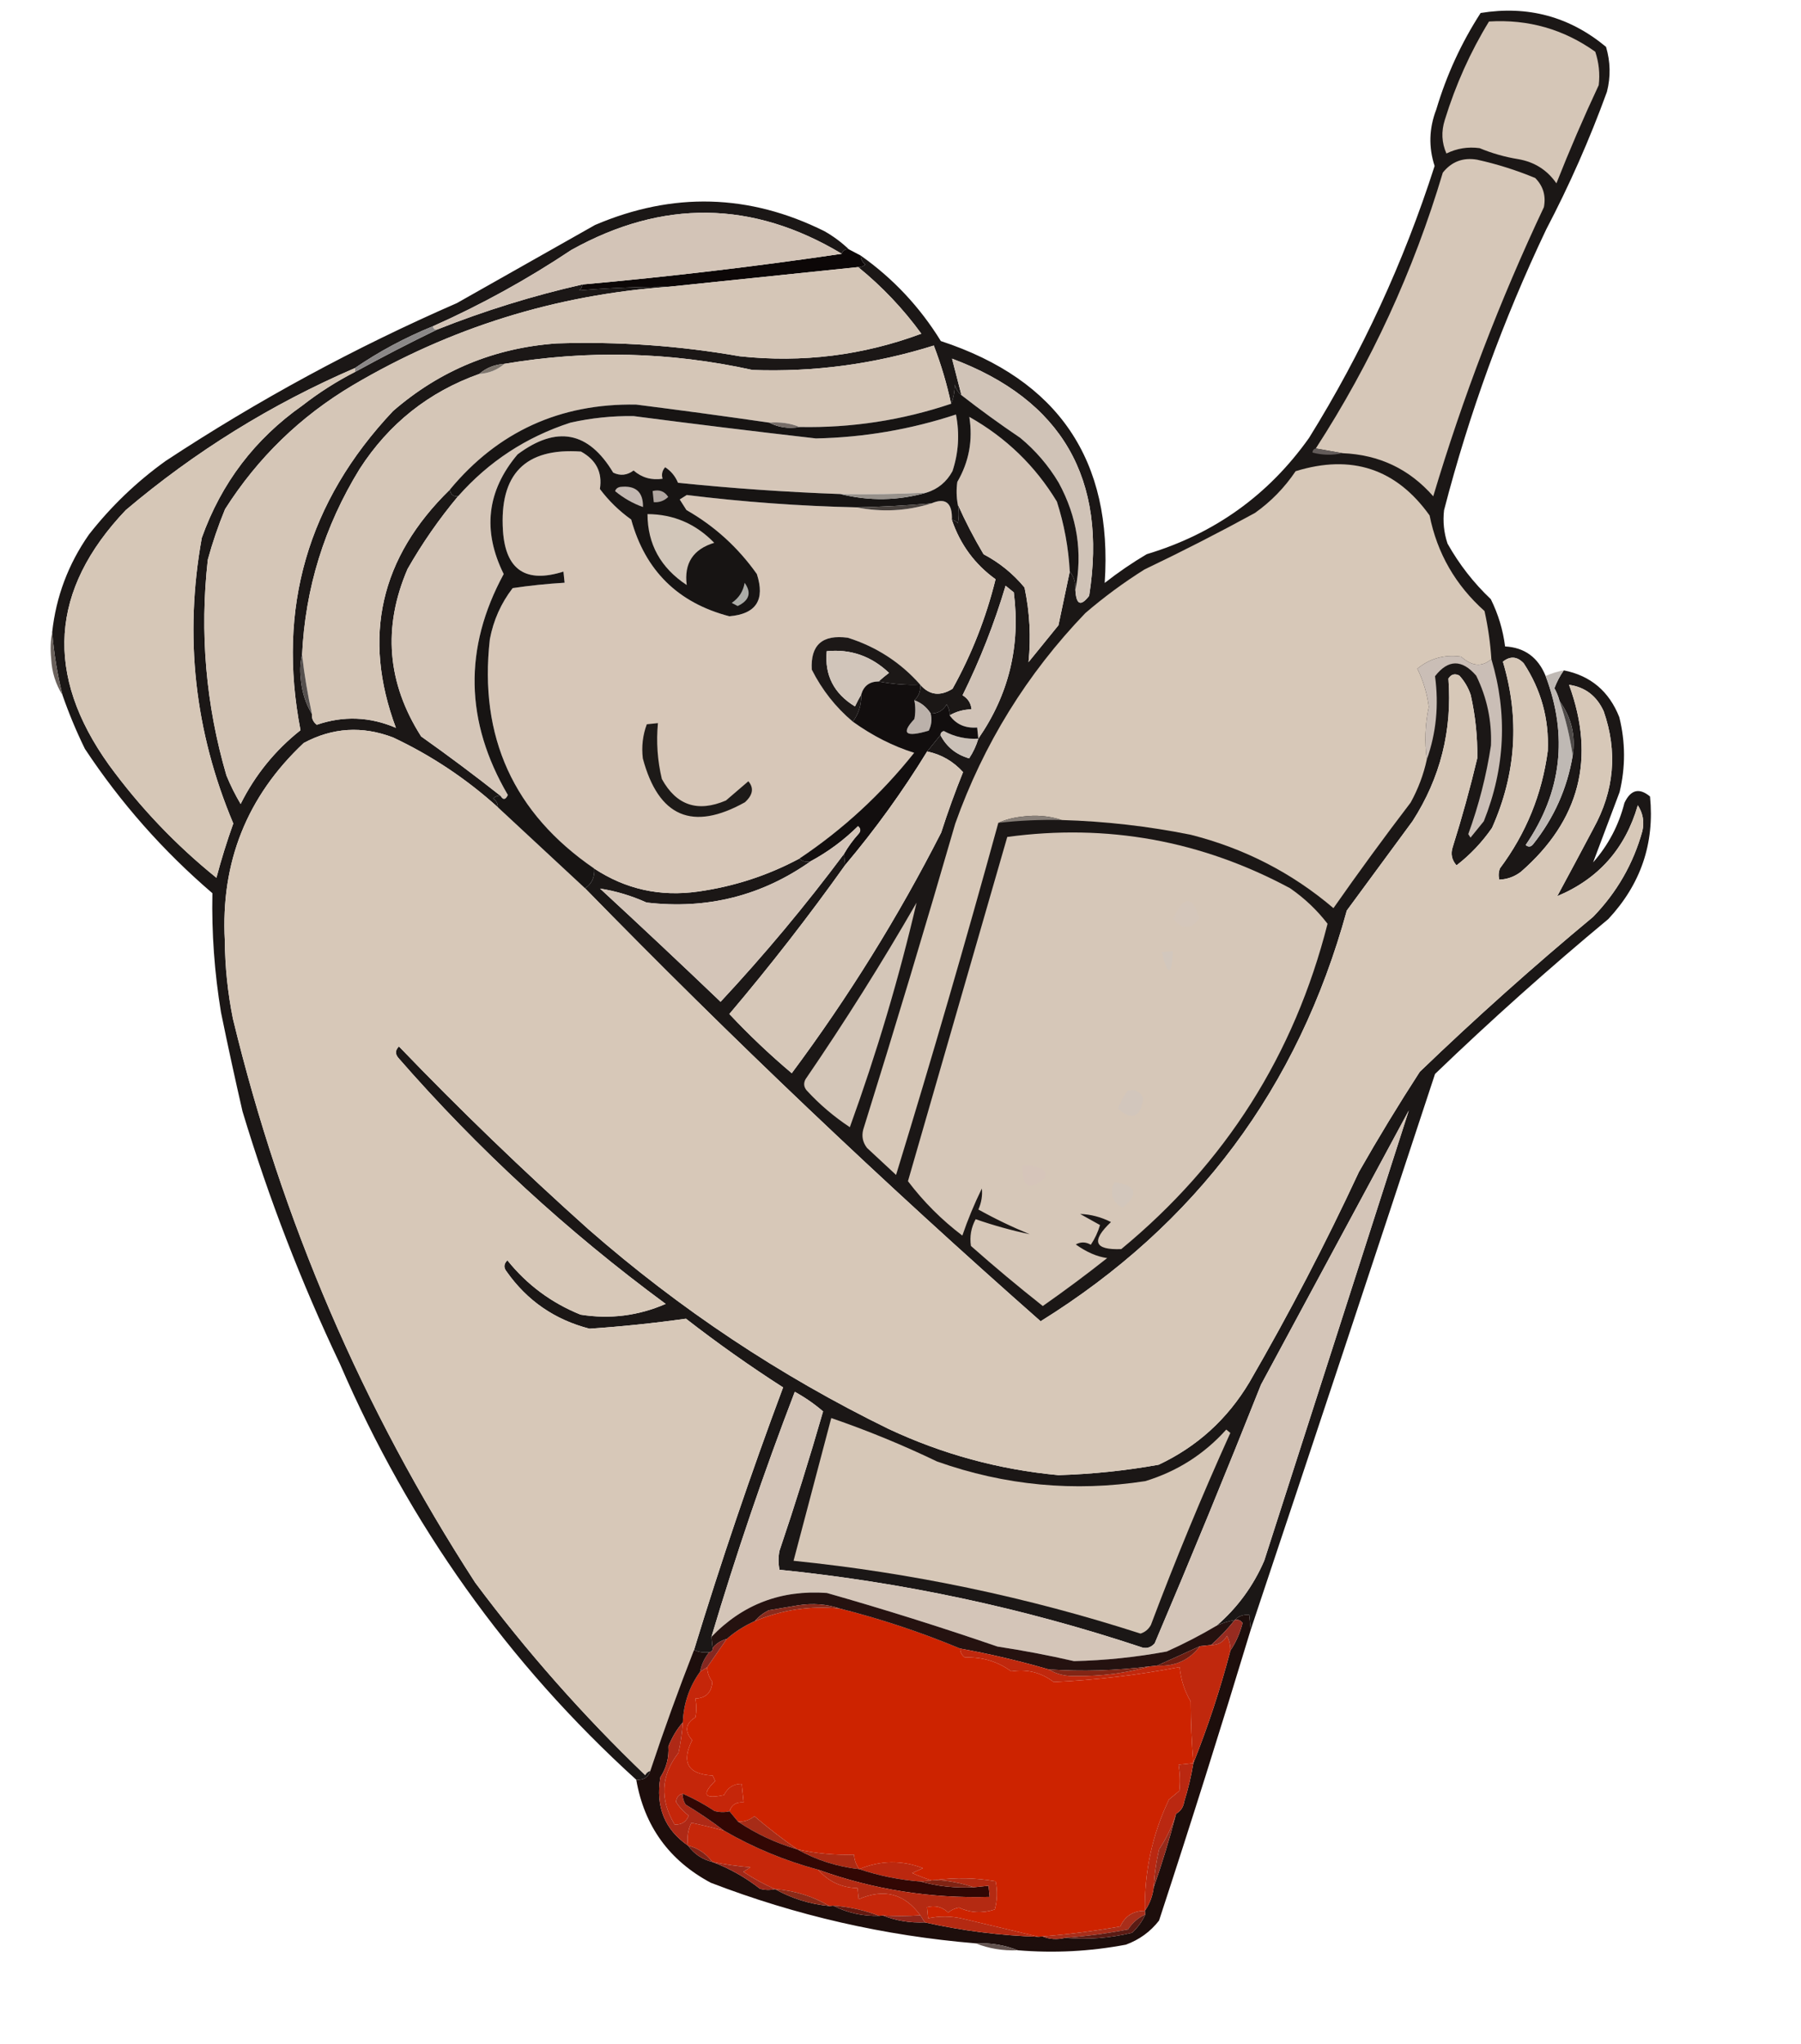 <?xml version="1.0" encoding="UTF-8"?> <svg xmlns="http://www.w3.org/2000/svg" width="216" height="245" viewBox="0 0 216 245" fill="none"> <path fill-rule="evenodd" clip-rule="evenodd" d="M185.374 81.037C188.09 88.235 187.291 94.99 182.979 101.302C183.307 101.568 183.603 101.537 183.869 101.21C186.37 98.069 187.952 94.531 188.615 90.597C188.993 88.213 188.466 86.019 187.033 84.014C186.898 83.49 186.696 82.986 186.426 82.502C186.713 81.734 187.089 81.02 187.553 80.361C190.759 80.995 192.977 82.864 194.207 85.968C194.951 88.966 194.962 91.963 194.241 94.961C193.152 97.852 192.094 100.661 191.067 103.386C192.893 101.305 194.146 98.927 194.825 96.249C195.575 94.661 196.598 94.405 197.893 95.481C198.453 101.095 196.787 105.991 192.895 110.169C185.741 116.108 178.812 122.3 172.108 128.743C164.783 150.993 157.416 173.198 150.008 195.358C149.946 194.765 149.885 194.172 149.823 193.578C149.099 193.533 148.521 193.743 148.089 194.208C147.331 194.345 146.605 194.57 145.91 194.884C148.395 192.742 150.3 190.145 151.624 187.094C157.441 169.016 163.221 151.024 168.963 133.118C163.053 144.077 157.144 155.035 151.234 165.994C147.099 176.405 142.849 186.741 138.484 197.004C137.991 197.556 137.405 197.692 136.727 197.411C122.656 192.75 108.243 189.672 93.487 188.179C93.338 187.43 93.335 186.681 93.479 185.931C95.352 180.391 97.097 174.812 98.714 169.195C97.674 168.301 96.543 167.519 95.322 166.848C91.61 176.513 88.278 186.305 85.326 196.223C85.372 196.668 85.418 197.113 85.464 197.558C85.495 197.855 85.362 198.018 85.066 198.049C84.419 198.146 83.811 198.059 83.239 197.789C86.476 187.208 90.035 176.718 93.918 166.319C89.93 163.762 86.047 161.017 82.268 158.082C78.431 158.62 74.575 159.021 70.698 159.282C66.529 158.205 63.219 155.924 60.767 152.441C60.381 151.971 60.409 151.518 60.851 151.083C63.199 154.008 66.124 156.179 69.623 157.595C73.152 158.161 76.556 157.734 79.835 156.31C68.019 147.604 57.328 137.769 47.761 126.803C47.375 126.332 47.403 125.88 47.845 125.445C55.127 133.018 62.708 140.327 70.586 147.374C81.549 156.959 93.547 164.935 106.58 171.302C113.047 174.332 119.836 176.176 126.945 176.836C130.981 176.717 134.986 176.301 138.96 175.589C143.583 173.414 147.214 170.114 149.853 165.688C154.603 157.492 158.979 149.091 162.981 140.486C165.298 136.416 167.732 132.415 170.281 128.483C176.986 122.039 183.915 115.848 191.069 109.908C193.92 106.969 195.888 103.541 196.974 99.625C197.225 98.518 197.043 97.488 196.428 96.533C194.924 101.733 191.703 105.366 186.764 107.431C188.195 104.786 189.64 102.087 191.096 99.335C193.609 94.796 194.021 90.105 192.335 85.263C191.493 83.423 190.109 82.367 188.183 82.095C191.396 90.88 189.472 98.351 182.412 104.509C181.643 105.096 180.777 105.411 179.812 105.454C179.697 104.993 179.724 104.54 179.896 104.096C183.031 99.9 184.943 95.203 185.63 90.007C185.795 86.193 184.832 82.694 182.742 79.511C181.957 78.686 181.126 78.623 180.248 79.32C182.279 86.103 181.844 92.746 178.943 99.247C177.746 100.973 176.327 102.47 174.686 103.737C174.11 103.089 173.958 102.354 174.232 101.535C175.339 98.026 176.32 94.476 177.175 90.884C177.21 88.331 176.949 85.81 176.39 83.319C176.097 82.441 175.641 81.664 175.024 80.987C174.484 80.706 174.047 80.826 173.712 81.348C174.182 87.551 172.749 93.247 169.413 98.436C166.784 102.008 164.157 105.579 161.528 109.15C155.702 130.376 143.462 146.79 124.806 158.391C105.915 141.746 87.702 124.444 70.167 106.486C70.97 105.959 71.338 105.171 71.271 104.122C75.024 106.598 79.168 107.517 83.702 106.88C88.015 106.278 92.076 104.957 95.885 102.917C96.242 103.287 96.703 103.389 97.266 103.224C91.385 107.387 84.81 109.044 77.541 108.194C75.718 107.373 73.861 106.816 71.97 106.524C76.842 111.017 81.659 115.54 86.422 120.092C91.69 114.44 96.625 108.531 101.225 102.363C101.271 102.808 101.318 103.253 101.364 103.698C97.015 109.808 92.385 115.761 87.474 121.557C89.823 124.063 92.318 126.428 94.957 128.653C101.744 119.541 107.718 109.926 112.88 99.805C113.664 97.361 114.538 94.946 115.501 92.561C114.323 91.262 112.888 90.436 111.196 90.084C111.728 89.429 112.26 88.774 112.791 88.119C113.517 89.523 114.663 90.454 116.23 90.911C116.721 90.172 117.089 89.384 117.334 88.547C120.995 83.261 122.412 77.417 121.587 71.013C121.259 70.747 120.932 70.482 120.604 70.216C119.257 74.737 117.538 79.114 115.445 83.346C116.094 83.739 116.453 84.301 116.52 85.033C115.568 85.053 114.693 85.294 113.896 85.755C113.913 85.28 113.793 84.843 113.535 84.443C113.112 85.179 112.475 85.544 111.624 85.541C111.144 84.783 110.489 84.251 109.66 83.946C110.196 83.455 110.431 82.831 110.365 82.073C111.454 83.335 112.746 83.501 114.24 82.571C116.536 78.442 118.256 74.066 119.4 69.441C116.911 67.646 115.165 65.278 114.164 62.338C114.444 62.359 114.682 62.484 114.878 62.713C115.023 61.964 115.019 61.214 114.87 60.465C115.76 62.474 116.791 64.467 117.964 66.442C119.867 67.444 121.504 68.773 122.876 70.43C123.502 73.422 123.662 76.404 123.354 79.376C124.551 77.903 125.747 76.429 126.944 74.956C127.397 72.794 127.849 70.648 128.3 68.518C128.789 69.105 129.014 69.831 128.976 70.697C129.064 72.499 129.614 72.742 130.626 71.425C132.838 57.396 127.356 47.919 114.181 42.994C114.542 44.422 114.919 45.883 115.311 47.375C114.934 47.071 114.665 46.649 114.505 46.109C114.503 46.956 114.358 47.721 114.068 48.404C113.561 46.024 112.869 43.697 111.994 41.422C104.922 43.643 97.676 44.619 90.258 44.352C80.377 42.178 70.456 41.933 60.495 43.617C59.31 43.7 58.303 44.104 57.472 44.831C51.423 46.986 46.644 50.78 43.135 56.214C38.906 63.083 36.604 70.519 36.229 78.521C36.017 79.355 35.962 80.26 36.061 81.237C36.182 82.852 36.633 84.304 37.413 85.595C37.369 86.128 37.564 86.558 37.996 86.884C41.188 85.79 44.349 85.911 47.48 87.249C43.429 76.361 45.589 66.841 53.962 58.689C54.024 59.282 54.351 59.548 54.944 59.487C52.661 62.215 50.639 65.123 48.878 68.213C45.878 75.185 46.422 81.875 50.511 88.284C53.762 90.585 56.931 92.955 60.02 95.394C59.685 95.37 59.396 95.475 59.153 95.709C59.519 95.973 59.706 96.328 59.713 96.775C55.928 93.361 51.741 90.572 47.15 88.408C43.447 86.996 39.871 87.218 36.424 89.071C29.613 95.468 26.46 103.367 26.963 112.768C26.989 115.914 27.313 119.029 27.933 122.113C33.78 146.314 43.465 168.849 56.988 189.717C63.144 197.976 69.94 205.667 77.374 212.791C77.519 212.526 77.726 212.355 77.996 212.277C77.769 213.054 77.206 213.412 76.308 213.351C60.943 199.406 49.098 182.793 40.775 163.512C36.116 153.713 32.22 143.622 29.087 133.239C28.178 129.29 27.318 125.331 26.505 121.362C25.722 116.613 25.377 111.851 25.473 107.075C19.561 102.009 14.464 96.241 10.183 89.77C9.146 87.653 8.248 85.497 7.488 83.303C6.875 80.834 6.465 78.327 6.258 75.784C6.724 71.519 8.193 67.618 10.666 64.081C13.322 60.693 16.39 57.751 19.871 55.255C30.97 47.951 42.611 41.645 54.791 36.338C60.315 33.216 65.838 30.094 71.362 26.972C80.697 22.985 89.868 23.233 98.877 27.715C99.959 28.33 100.933 29.053 101.801 29.885C101.352 29.855 101.071 30.034 100.957 30.423C90.286 24.021 79.475 23.868 68.524 29.965C63.242 33.487 57.711 36.535 51.93 39.108C48.6 40.459 45.475 42.133 42.556 44.129C32.537 48.454 23.38 54.127 15.085 61.149C5.987 70.707 5.32 80.897 13.084 91.718C16.785 96.787 21.076 101.289 25.956 105.226C26.541 103.018 27.216 100.849 27.979 98.719C23.331 87.686 22.072 76.272 24.201 64.476C26.545 57.908 30.569 52.618 36.273 48.605C38.261 47.059 40.37 45.715 42.602 44.575C45.868 42.787 49.142 41.098 52.422 39.507C58.089 37.252 63.9 35.45 69.853 34.1C69.832 34.38 69.707 34.618 69.477 34.814C73.124 34.512 76.707 34.365 80.226 34.373C66.633 35.348 53.997 39.283 42.319 46.178C36.028 49.91 30.92 54.863 26.993 61.038C26.176 63.018 25.486 65.038 24.923 67.1C23.94 75.869 24.685 84.487 27.156 92.957C27.64 94.141 28.209 95.281 28.861 96.378C30.599 92.899 32.992 89.952 36.04 87.537C33.207 72.87 36.906 60.117 47.138 49.276C52.763 44.401 59.305 41.698 66.763 41.168C74.146 40.925 81.471 41.439 88.738 42.711C96.245 43.509 103.498 42.607 110.498 40.003C108.315 37.008 105.79 34.347 102.922 32.018C103.257 32.042 103.546 31.937 103.789 31.703C103.423 31.439 103.236 31.084 103.228 30.637C107.117 33.385 110.32 36.801 112.838 40.885C126.935 45.516 133.486 55.181 132.49 69.882C134.087 68.627 135.767 67.478 137.53 66.435C145.644 63.998 152.133 59.351 156.999 52.495C163.34 42.295 168.36 31.428 172.058 19.896C171.322 17.639 171.388 15.383 172.256 13.129C173.491 8.993 175.264 5.136 177.577 1.556C183.237 0.637 188.25 1.991 192.617 5.618C193.147 7.405 193.184 9.2 192.726 11.005C190.657 16.692 188.228 22.192 185.442 27.504C180.274 38.366 176.191 49.585 173.191 61.161C173.033 62.526 173.172 63.861 173.607 65.166C175.009 67.658 176.739 69.878 178.796 71.824C179.688 73.622 180.259 75.512 180.509 77.494C182.842 77.62 184.464 78.801 185.374 81.037Z" fill="#1B1716"></path> <path fill-rule="evenodd" clip-rule="evenodd" d="M101.8 29.885C102.276 30.135 102.752 30.386 103.228 30.636C103.235 31.084 103.423 31.439 103.788 31.703C103.545 31.937 103.256 32.042 102.921 32.018C95.356 32.803 87.791 33.588 80.226 34.373C76.706 34.365 73.123 34.512 69.476 34.813C69.706 34.617 69.831 34.38 69.852 34.1C80.328 33.161 90.696 31.936 100.956 30.422C101.07 30.034 101.351 29.854 101.8 29.885Z" fill="#0C0707"></path> <path fill-rule="evenodd" clip-rule="evenodd" d="M161.012 54.328C159.943 54.139 158.874 53.95 157.805 53.761C164.454 43.495 169.532 32.473 173.041 20.694C174.097 19.373 175.468 18.856 177.153 19.143C179.537 19.667 181.863 20.4 184.128 21.343C185.081 22.309 185.426 23.472 185.165 24.834C179.878 36.031 175.454 47.586 171.894 59.496C169.029 56.225 165.402 54.503 161.012 54.328Z" fill="#D6C7B8"></path> <path fill-rule="evenodd" clip-rule="evenodd" d="M100.958 30.423C90.697 31.936 80.329 33.162 69.853 34.1C63.901 35.45 58.09 37.252 52.422 39.507C52.125 39.538 51.962 39.405 51.931 39.108C57.712 36.535 63.243 33.487 68.525 29.965C79.475 23.868 90.286 24.021 100.958 30.423Z" fill="#D3C4B7"></path> <path fill-rule="evenodd" clip-rule="evenodd" d="M178.58 2.577C183.281 2.29 187.529 3.498 191.326 6.202C191.762 7.506 191.9 8.841 191.742 10.207C189.925 14.086 188.233 18.01 186.666 21.979C185.562 20.383 184.037 19.417 182.092 19.08C180.494 18.822 178.949 18.383 177.457 17.762C176.06 17.573 174.733 17.786 173.475 18.4C172.903 17.111 172.838 15.768 173.282 14.372C174.583 10.149 176.349 6.218 178.58 2.577Z" fill="#D5C6B7"></path> <path fill-rule="evenodd" clip-rule="evenodd" d="M51.929 39.108C51.96 39.405 52.123 39.538 52.42 39.507C49.14 41.098 45.867 42.787 42.6 44.574C42.585 44.426 42.57 44.277 42.554 44.129C45.474 42.132 48.599 40.459 51.929 39.108Z" fill="#8B8888"></path> <path fill-rule="evenodd" clip-rule="evenodd" d="M114.068 48.404C108.184 50.381 102.133 51.309 95.915 51.187C94.786 50.734 93.568 50.56 92.262 50.667C86.945 49.897 81.623 49.175 76.294 48.5C67.168 48.347 59.724 51.744 53.962 58.689C45.589 66.841 43.428 76.361 47.48 87.249C44.349 85.911 41.188 85.79 37.996 86.884C37.563 86.558 37.369 86.128 37.412 85.595C36.901 83.258 36.506 80.901 36.228 78.521C36.604 70.519 38.906 63.083 43.135 56.214C46.643 50.78 51.422 46.986 57.472 44.831C58.656 44.749 59.663 44.344 60.494 43.617C70.455 41.934 80.376 42.178 90.258 44.352C97.676 44.62 104.921 43.643 111.994 41.422C112.869 43.697 113.56 46.025 114.068 48.404Z" fill="#D5C6B7"></path> <path fill-rule="evenodd" clip-rule="evenodd" d="M80.225 34.373C87.79 33.588 95.355 32.803 102.92 32.018C105.789 34.347 108.314 37.008 110.496 40.003C103.497 42.607 96.243 43.509 88.737 42.711C81.469 41.439 74.144 40.924 66.761 41.168C59.304 41.697 52.762 44.4 47.137 49.276C36.904 60.116 33.205 72.87 36.038 87.537C32.99 89.952 30.597 92.899 28.859 96.378C28.207 95.281 27.639 94.141 27.155 92.957C24.683 84.487 23.939 75.868 24.922 67.1C25.484 65.038 26.174 63.018 26.991 61.038C30.918 54.863 36.027 49.91 42.317 46.178C53.996 39.283 66.632 35.348 80.225 34.373Z" fill="#D5C6B7"></path> <path fill-rule="evenodd" clip-rule="evenodd" d="M60.494 43.617C59.663 44.344 58.656 44.748 57.472 44.831C58.303 44.104 59.31 43.7 60.494 43.617Z" fill="#7D756D"></path> <path fill-rule="evenodd" clip-rule="evenodd" d="M128.974 70.696C129.863 66.227 129.194 61.949 126.967 57.86C125.737 55.803 124.202 54.014 122.362 52.491C119.908 50.834 117.557 49.129 115.309 47.375C114.917 45.882 114.541 44.422 114.18 42.994C127.354 47.919 132.836 57.396 130.624 71.425C129.613 72.741 129.062 72.498 128.974 70.696Z" fill="#D0C3B7"></path> <path fill-rule="evenodd" clip-rule="evenodd" d="M42.555 44.13C42.571 44.278 42.586 44.427 42.601 44.575C40.37 45.716 38.26 47.059 36.273 48.605C30.569 52.619 26.544 57.909 24.201 64.476C22.071 76.272 23.331 87.686 27.979 98.719C27.215 100.849 26.541 103.019 25.955 105.226C21.075 101.29 16.785 96.787 13.083 91.719C5.319 80.898 5.986 70.708 15.084 61.149C23.38 54.127 32.537 48.454 42.555 44.13Z" fill="#D6C7B7"></path> <path fill-rule="evenodd" clip-rule="evenodd" d="M102.763 60.822C105.796 61.426 108.778 61.267 111.71 60.343C113.417 59.616 114.235 60.281 114.166 62.337C115.167 65.277 116.912 67.645 119.401 69.441C118.257 74.065 116.537 78.442 114.241 82.57C112.747 83.501 111.456 83.335 110.366 82.073C107.995 79.401 105.102 77.527 101.686 76.451C98.636 76.038 97.194 77.312 97.36 80.274C98.594 82.713 100.234 84.792 102.28 86.51C104.653 88.209 107.106 89.453 109.64 90.245C105.685 95.208 101.1 99.432 95.886 102.917C92.077 104.956 88.016 106.277 83.703 106.88C79.169 107.516 75.025 106.597 71.272 104.122C61.602 97.496 57.427 88.334 58.749 76.634C59.177 74.361 60.09 72.317 61.486 70.502C63.495 70.201 65.572 69.986 67.717 69.856C67.671 69.411 67.624 68.966 67.578 68.521C63.064 69.947 60.647 68.324 60.326 63.651C59.877 56.833 62.997 53.66 69.684 54.133C71.51 55.142 72.265 56.638 71.948 58.621C73.004 60.027 74.255 61.247 75.702 62.28C77.388 68.405 81.313 72.271 87.475 73.878C90.684 73.604 91.783 71.915 90.773 68.813C88.508 65.617 85.694 63.06 82.331 61.142C82.062 60.721 81.793 60.299 81.525 59.877C81.806 59.698 82.087 59.518 82.368 59.339C89.147 60.176 95.945 60.67 102.763 60.822Z" fill="#D7C7B8"></path> <path fill-rule="evenodd" clip-rule="evenodd" d="M128.3 68.518C127.849 70.648 127.397 72.794 126.944 74.956C125.747 76.429 124.551 77.903 123.354 79.376C123.662 76.404 123.503 73.422 122.876 70.43C121.504 68.773 119.867 67.444 117.964 66.442C116.792 64.467 115.76 62.474 114.87 60.465C114.704 59.571 114.686 58.673 114.815 57.772C116.219 55.361 116.699 52.762 116.255 49.976C120.663 52.465 124.163 55.85 126.755 60.132C127.63 62.855 128.145 65.651 128.3 68.518Z" fill="#D4C5B7"></path> <path fill-rule="evenodd" clip-rule="evenodd" d="M111.125 59.054C107.683 59.229 104.24 59.287 100.797 59.227C94.287 58.992 87.793 58.542 81.316 57.874C80.986 57.079 80.471 56.458 79.773 56.011C79.417 56.419 79.315 56.879 79.466 57.392C78.131 57.588 76.973 57.258 75.99 56.403C75.204 56.982 74.388 57.067 73.543 56.657C70.58 51.705 66.756 50.977 62.071 54.474C58.389 58.842 57.836 63.622 60.41 68.815C55.594 77.682 55.761 86.511 60.91 95.301C60.632 95.903 60.335 95.934 60.02 95.394C56.931 92.955 53.762 90.585 50.511 88.284C46.422 81.875 45.878 75.184 48.878 68.212C50.639 65.123 52.661 62.214 54.944 59.486C58.623 55.325 63.116 52.385 68.423 50.666C70.914 50.108 73.436 49.846 75.988 49.881C83.281 50.833 90.571 51.726 97.857 52.56C103.605 52.44 109.203 51.484 114.652 49.692C115.106 52.003 114.966 54.267 114.232 56.483C113.53 57.77 112.494 58.627 111.125 59.054Z" fill="#D5C6B8"></path> <path fill-rule="evenodd" clip-rule="evenodd" d="M157.802 53.761C158.871 53.95 159.941 54.139 161.01 54.328C159.802 54.594 158.6 54.569 157.404 54.253C157.431 53.977 157.564 53.813 157.802 53.761Z" fill="#635C5A"></path> <path fill-rule="evenodd" clip-rule="evenodd" d="M178.867 79.014C177.746 79.986 176.536 79.886 175.238 78.716C173.249 78.438 171.5 78.92 169.99 80.16C170.696 81.596 171.154 83.123 171.365 84.74C170.914 86.796 170.833 88.904 171.121 91.062C170.726 92.868 170.08 94.585 169.182 96.212C165.995 100.385 162.91 104.603 159.925 108.867C154.951 104.635 149.25 101.704 142.819 100.072C137.71 99.043 132.55 98.454 127.342 98.304C125.843 97.806 124.255 97.67 122.577 97.899C121.527 98.01 120.578 98.258 119.731 98.644C115.854 112.768 111.766 126.837 107.468 140.849C106.306 139.769 105.144 138.691 103.983 137.612C103.471 136.946 103.32 136.212 103.53 135.41C107.339 123.217 111.018 110.99 114.567 98.73C117.957 89.201 123.157 80.79 130.166 73.497C132.407 71.571 134.775 69.826 137.269 68.262C141.741 66.126 146.155 63.869 150.51 61.49C152.431 60.13 154.057 58.462 155.389 56.486C162.095 54.418 167.452 56.186 171.457 61.79C172.361 66.315 174.556 70.136 178.044 73.252C178.466 75.151 178.74 77.072 178.867 79.014Z" fill="#D7C8B8"></path> <path fill-rule="evenodd" clip-rule="evenodd" d="M6.257 75.784C6.465 78.327 6.875 80.834 7.487 83.302C6.672 82.026 6.221 80.574 6.136 78.945C6.02 77.821 6.061 76.767 6.257 75.784Z" fill="#6A615C"></path> <path fill-rule="evenodd" clip-rule="evenodd" d="M36.229 78.521C36.507 80.9 36.901 83.258 37.413 85.595C36.633 84.304 36.182 82.851 36.061 81.237C35.962 80.26 36.017 79.354 36.229 78.521Z" fill="#55504E"></path> <path fill-rule="evenodd" clip-rule="evenodd" d="M110.365 82.073C108.785 82.149 107.123 82.022 105.377 81.691C105.746 81.357 106.161 81.015 106.62 80.663C104.492 78.649 102.003 77.782 99.153 78.064C98.88 80.932 100.008 83.139 102.539 84.685C102.789 84.163 103.039 83.687 103.291 83.257C103.322 84.494 102.985 85.579 102.279 86.511C100.232 84.793 98.592 82.714 97.359 80.274C97.193 77.313 98.635 76.038 101.685 76.452C105.1 77.528 107.994 79.402 110.365 82.073Z" fill="#1C1817"></path> <path fill-rule="evenodd" clip-rule="evenodd" d="M59.714 96.775C63.199 100.012 66.683 103.249 70.168 106.486C87.703 124.444 105.916 141.746 124.807 158.391C143.463 146.79 155.703 130.377 161.529 109.15C164.157 105.579 166.785 102.008 169.414 98.437C172.75 93.247 174.183 87.551 173.713 81.348C174.048 80.826 174.485 80.706 175.025 80.987C175.642 81.664 176.098 82.441 176.391 83.319C176.95 85.81 177.211 88.331 177.176 90.884C176.321 94.476 175.34 98.026 174.233 101.535C173.959 102.354 174.11 103.089 174.686 103.737C176.328 102.47 177.747 100.973 178.943 99.247C181.844 92.746 182.28 86.103 180.249 79.32C181.126 78.623 181.958 78.686 182.743 79.511C184.833 82.694 185.796 86.193 185.631 90.007C184.943 95.203 183.032 99.9 179.896 104.096C179.725 104.54 179.698 104.993 179.812 105.454C180.777 105.411 181.644 105.097 182.413 104.509C189.473 98.351 191.397 90.88 188.184 82.095C190.11 82.367 191.494 83.423 192.336 85.263C194.022 90.105 193.609 94.796 191.097 99.335C189.64 102.088 188.196 104.786 186.765 107.431C191.704 105.366 194.925 101.733 196.429 96.533C197.044 97.488 197.226 98.518 196.975 99.625C195.889 103.542 193.921 106.969 191.07 109.908C183.916 115.848 176.986 122.04 170.282 128.483C167.732 132.415 165.299 136.416 162.982 140.486C158.98 149.091 154.604 157.492 149.854 165.688C147.215 170.114 143.584 173.414 138.961 175.589C134.987 176.301 130.982 176.717 126.946 176.836C119.837 176.176 113.048 174.332 106.58 171.302C93.548 164.935 81.55 156.959 70.587 147.374C62.709 140.327 55.128 133.018 47.846 125.445C47.404 125.88 47.376 126.332 47.762 126.803C57.329 137.769 68.02 147.604 79.836 156.31C76.557 157.734 73.153 158.162 69.624 157.595C66.124 156.179 63.2 154.008 60.852 151.083C60.41 151.518 60.382 151.971 60.767 152.441C63.22 155.924 66.53 158.205 70.698 159.283C74.575 159.021 78.432 158.62 82.269 158.082C86.047 161.017 89.931 163.762 93.919 166.319C90.036 176.718 86.477 187.208 83.24 197.789C81.358 202.596 79.61 207.425 77.996 212.277C77.727 212.355 77.52 212.526 77.375 212.791C69.941 205.667 63.145 197.976 56.989 189.717C43.465 168.849 33.781 146.315 27.933 122.113C27.314 119.029 26.99 115.914 26.964 112.768C26.461 103.367 29.614 95.468 36.425 89.071C39.872 87.218 43.448 86.996 47.151 88.408C51.741 90.572 55.929 93.361 59.714 96.775Z" fill="#D7C8B8"></path> <path fill-rule="evenodd" clip-rule="evenodd" d="M105.379 81.691C104.285 81.702 103.59 82.224 103.292 83.257C103.041 83.687 102.791 84.162 102.541 84.684C100.01 83.138 98.881 80.931 99.155 78.064C102.004 77.782 104.493 78.648 106.621 80.662C106.162 81.014 105.748 81.356 105.379 81.691Z" fill="#D1C5BA"></path> <path fill-rule="evenodd" clip-rule="evenodd" d="M117.333 88.547C117.287 88.102 117.241 87.657 117.195 87.212C115.775 87.322 114.675 86.836 113.895 85.755C114.692 85.294 115.567 85.053 116.519 85.033C116.452 84.301 116.093 83.739 115.444 83.345C117.537 79.114 119.257 74.737 120.604 70.216C120.931 70.482 121.259 70.747 121.586 71.013C122.412 77.417 120.994 83.261 117.333 88.547Z" fill="#D1C3B7"></path> <path fill-rule="evenodd" clip-rule="evenodd" d="M178.866 79.013C180.823 85.558 180.521 92.037 177.959 98.449C177.428 99.104 176.895 99.759 176.364 100.414C176.274 100.273 176.185 100.132 176.095 99.992C177.354 96.539 178.262 92.997 178.816 89.364C178.929 86.427 178.34 83.639 177.048 81.001C175.333 79.016 173.686 79.036 172.107 81.064C172.58 84.532 172.251 87.865 171.12 91.062C170.832 88.903 170.913 86.796 171.364 84.74C171.153 83.123 170.695 81.596 169.989 80.159C171.499 78.92 173.248 78.438 175.237 78.715C176.535 79.886 177.745 79.985 178.866 79.013Z" fill="#CABEB6"></path> <path fill-rule="evenodd" clip-rule="evenodd" d="M109.659 83.946C110.489 84.251 111.143 84.782 111.624 85.541C111.795 86.263 111.715 86.946 111.386 87.59C108.6 88.413 108.027 87.948 109.667 86.194C109.812 85.444 109.809 84.694 109.659 83.946Z" fill="#BBB1AA"></path> <path fill-rule="evenodd" clip-rule="evenodd" d="M117.333 88.548C117.088 89.385 116.72 90.172 116.229 90.911C114.662 90.454 113.516 89.524 112.79 88.119C112.792 87.875 112.925 87.711 113.189 87.628C114.492 88.335 115.873 88.641 117.333 88.548Z" fill="#CBC1B8"></path> <path fill-rule="evenodd" clip-rule="evenodd" d="M77.573 86.826C78.018 86.779 78.463 86.733 78.908 86.687C78.694 88.942 78.85 91.174 79.378 93.385C81.12 96.551 83.683 97.409 87.067 95.961C87.966 95.186 88.861 94.419 89.752 93.658C90.44 94.461 90.302 95.299 89.338 96.175C83.055 99.679 78.975 97.929 77.098 90.923C76.928 89.503 77.086 88.137 77.573 86.826Z" fill="#1D1A18"></path> <path fill-rule="evenodd" clip-rule="evenodd" d="M187.552 80.361C187.087 81.02 186.712 81.733 186.425 82.502C186.695 82.986 186.897 83.49 187.032 84.013C187.77 86.154 188.298 88.349 188.614 90.596C187.951 94.531 186.369 98.069 183.868 101.209C183.602 101.537 183.306 101.568 182.978 101.302C187.29 94.99 188.088 88.234 185.373 81.037C186.068 80.723 186.794 80.498 187.552 80.361Z" fill="#BFB9B4"></path> <path fill-rule="evenodd" clip-rule="evenodd" d="M92.262 50.666C93.374 51.243 94.591 51.417 95.915 51.187C102.133 51.308 108.185 50.38 114.068 48.403C114.358 47.72 114.503 46.956 114.505 46.109C114.665 46.649 114.934 47.071 115.311 47.375C117.559 49.128 119.909 50.833 122.364 52.49C124.204 54.014 125.739 55.803 126.969 57.86C129.196 61.948 129.864 66.227 128.976 70.696C129.014 69.831 128.788 69.105 128.3 68.517C128.145 65.65 127.63 62.855 126.755 60.131C124.163 55.85 120.663 52.465 116.255 49.976C116.699 52.762 116.219 55.36 114.815 57.772C114.686 58.673 114.704 59.57 114.87 60.465C115.019 61.214 115.022 61.963 114.878 62.713C114.682 62.483 114.444 62.358 114.164 62.337C114.234 60.281 113.415 59.616 111.708 60.343C108.731 60.602 105.748 60.761 102.762 60.822C95.944 60.67 89.145 60.176 82.367 59.34C82.086 59.519 81.805 59.698 81.523 59.877C81.792 60.299 82.061 60.721 82.329 61.143C85.692 63.06 88.507 65.617 90.772 68.813C91.782 71.916 90.683 73.604 87.474 73.878C81.312 72.271 77.387 68.405 75.7 62.28C74.254 61.247 73.003 60.027 71.947 58.621C72.264 56.638 71.509 55.142 69.682 54.134C62.995 53.661 59.876 56.833 60.324 63.651C60.646 68.324 63.063 69.947 67.577 68.521C67.623 68.966 67.669 69.411 67.715 69.856C65.571 69.986 63.494 70.201 61.485 70.502C60.088 72.317 59.176 74.361 58.748 76.634C57.426 88.334 61.6 97.497 71.271 104.122C71.338 105.171 70.97 105.958 70.167 106.485C66.682 103.248 63.198 100.012 59.713 96.775C59.706 96.328 59.518 95.972 59.153 95.708C59.396 95.475 59.685 95.369 60.02 95.394C60.335 95.933 60.632 95.903 60.91 95.301C55.761 86.511 55.594 77.682 60.41 68.815C57.835 63.622 58.389 58.842 62.071 54.474C66.756 50.977 70.579 51.705 73.543 56.657C74.388 57.067 75.204 56.982 75.99 56.403C76.973 57.258 78.131 57.588 79.466 57.392C79.314 56.879 79.416 56.418 79.773 56.01C80.471 56.457 80.986 57.079 81.316 57.874C87.793 58.542 94.287 58.992 100.797 59.226C104.274 60.085 107.717 60.027 111.125 59.054C112.494 58.627 113.53 57.77 114.232 56.483C114.966 54.267 115.106 52.003 114.651 49.692C109.203 51.484 103.605 52.439 97.856 52.559C90.57 51.725 83.281 50.833 75.988 49.881C73.435 49.846 70.914 50.107 68.423 50.666C63.116 52.385 58.623 55.325 54.944 59.486C54.351 59.548 54.024 59.282 53.962 58.688C59.724 51.743 67.168 48.346 76.294 48.5C81.623 49.175 86.945 49.897 92.262 50.666Z" fill="#171413"></path> <path fill-rule="evenodd" clip-rule="evenodd" d="M89.307 69.865C90.155 71.05 89.877 71.979 88.472 72.65C88.234 72.525 87.996 72.4 87.758 72.274C88.62 71.685 89.137 70.882 89.307 69.865Z" fill="#ACACA7"></path> <path fill-rule="evenodd" clip-rule="evenodd" d="M102.762 60.822C105.748 60.762 108.73 60.602 111.708 60.344C108.776 61.267 105.794 61.427 102.762 60.822Z" fill="#49423E"></path> <path fill-rule="evenodd" clip-rule="evenodd" d="M77.656 61.628C80.782 61.645 83.45 62.792 85.66 65.071C83.128 65.844 82.029 67.533 82.362 70.136C79.235 68.076 77.666 65.24 77.656 61.628Z" fill="#D2C6B9"></path> <path fill-rule="evenodd" clip-rule="evenodd" d="M100.797 59.227C104.24 59.287 107.682 59.229 111.124 59.054C107.716 60.028 104.273 60.085 100.797 59.227Z" fill="#97918B"></path> <path fill-rule="evenodd" clip-rule="evenodd" d="M78.27 58.866C79.079 58.657 79.704 58.892 80.144 59.571C79.657 60.04 79.079 60.25 78.409 60.201C78.363 59.756 78.317 59.311 78.27 58.866Z" fill="#B0A6A0"></path> <path fill-rule="evenodd" clip-rule="evenodd" d="M73.773 58.882C73.85 58.606 74.057 58.434 74.394 58.368C76.239 58.166 77.147 58.972 77.119 60.784C75.926 60.367 74.811 59.733 73.773 58.882Z" fill="#C3B8B1"></path> <path fill-rule="evenodd" clip-rule="evenodd" d="M92.262 50.666C93.568 50.56 94.785 50.734 95.914 51.187C94.591 51.417 93.373 51.244 92.262 50.666Z" fill="#766D68"></path> <path fill-rule="evenodd" clip-rule="evenodd" d="M105.376 81.691C107.122 82.021 108.784 82.149 110.364 82.073C110.43 82.83 110.195 83.455 109.659 83.945C109.808 84.694 109.811 85.444 109.667 86.194C108.027 87.947 108.6 88.413 111.386 87.589C111.715 86.945 111.794 86.262 111.623 85.541C112.474 85.544 113.111 85.178 113.534 84.443C113.792 84.842 113.912 85.28 113.895 85.755C114.675 86.836 115.774 87.321 117.194 87.212C117.241 87.657 117.287 88.102 117.333 88.547C115.874 88.64 114.492 88.334 113.189 87.627C112.925 87.71 112.792 87.874 112.79 88.118C112.259 88.773 111.727 89.428 111.195 90.083C108.264 94.865 104.986 99.403 101.363 103.698C101.317 103.253 101.27 102.808 101.224 102.363C101.717 101.504 102.307 100.693 102.996 99.93C103.262 99.602 103.231 99.306 102.904 99.04C101.213 100.708 99.334 102.103 97.265 103.223C96.702 103.389 96.241 103.287 95.884 102.917C101.098 99.432 105.682 95.208 109.638 90.245C107.104 89.453 104.651 88.209 102.278 86.51C102.984 85.578 103.321 84.493 103.29 83.257C103.588 82.224 104.283 81.702 105.376 81.691Z" fill="#120E0E"></path> <path fill-rule="evenodd" clip-rule="evenodd" d="M187.031 84.014C188.464 86.019 188.992 88.213 188.614 90.597C188.297 88.349 187.77 86.155 187.031 84.014Z" fill="#4F4B49"></path> <path fill-rule="evenodd" clip-rule="evenodd" d="M111.197 90.083C112.889 90.436 114.324 91.262 115.502 92.56C114.538 94.945 113.664 97.36 112.88 99.804C107.719 109.925 101.744 119.541 94.958 128.652C92.318 126.428 89.824 124.063 87.475 121.557C92.386 115.761 97.016 109.808 101.364 103.698C104.988 99.403 108.265 94.865 111.197 90.083Z" fill="#D6C7B8"></path> <path fill-rule="evenodd" clip-rule="evenodd" d="M119.73 98.644C120.578 98.258 121.526 98.01 122.577 97.899C124.254 97.67 125.843 97.806 127.342 98.304C124.8 98.244 122.263 98.358 119.73 98.644Z" fill="#877F78"></path> <path fill-rule="evenodd" clip-rule="evenodd" d="M134.478 149.74C131.24 149.865 130.828 148.783 133.242 146.495C132.043 145.892 130.811 145.57 129.543 145.529C130.339 145.972 131.134 146.414 131.93 146.856C131.681 147.706 131.313 148.494 130.825 149.219C130.218 148.865 129.617 148.852 129.022 149.182C130.319 150.107 131.574 150.651 132.79 150.815C130.293 152.792 127.719 154.708 125.065 156.564C122.128 154.247 119.255 151.846 116.447 149.362C116.279 148.228 116.468 147.159 117.013 146.155C119.19 146.909 121.351 147.509 123.497 147.956C121.369 147.085 119.318 146.098 117.343 144.996C117.707 144.149 117.844 143.31 117.756 142.479C116.842 144.344 116.062 146.224 115.418 148.119C112.944 146.246 110.769 144.073 108.894 141.6C112.872 127.838 116.842 114.082 120.805 100.331C132.777 98.712 144.084 100.763 154.728 106.482C156.47 107.689 157.966 109.108 159.218 110.739C155.231 126.425 146.984 139.425 134.478 149.74Z" fill="#D6C7B8"></path> <path fill-rule="evenodd" clip-rule="evenodd" d="M101.223 102.364C96.623 108.531 91.688 114.441 86.42 120.093C81.657 115.54 76.84 111.018 71.968 106.524C73.859 106.816 75.716 107.373 77.539 108.195C84.808 109.045 91.383 107.388 97.264 103.224C99.333 102.104 101.212 100.709 102.903 99.041C103.23 99.307 103.261 99.603 102.995 99.931C102.306 100.694 101.716 101.505 101.223 102.364Z" fill="#D4C5B8"></path> <path fill-rule="evenodd" clip-rule="evenodd" d="M143.856 110.085C142.875 111.44 141.83 111.474 140.718 110.185C141.93 107.308 142.976 107.274 143.856 110.085Z" fill="#D5C7BB"></path> <path fill-rule="evenodd" clip-rule="evenodd" d="M139.33 114.152C139.775 114.106 140.22 114.06 140.665 114.014C140.528 117.027 140.083 117.073 139.33 114.152Z" fill="#D2C7BD"></path> <path fill-rule="evenodd" clip-rule="evenodd" d="M109.927 108.207C107.833 117.2 105.166 126.173 101.925 135.126C100.017 133.866 98.29 132.396 96.745 130.716C96.401 130.301 96.355 129.856 96.606 129.381C101.331 122.478 105.771 115.42 109.927 108.207Z" fill="#D4C6B8"></path> <path fill-rule="evenodd" clip-rule="evenodd" d="M135.21 130.773C136.144 130.517 136.775 130.826 137.105 131.7C136.773 133.975 135.766 134.379 134.083 132.914C134.369 132.145 134.745 131.431 135.21 130.773Z" fill="#D2C6BC"></path> <path fill-rule="evenodd" clip-rule="evenodd" d="M122.644 139.723C123.448 139.636 124.213 139.781 124.938 140.16C125.394 140.435 125.507 140.798 125.276 141.249C123.419 142.811 122.541 142.302 122.644 139.723Z" fill="#D6C5BA"></path> <path fill-rule="evenodd" clip-rule="evenodd" d="M133.646 141.73C136.317 142.076 136.647 143.092 134.637 144.776C133.373 144.067 133.043 143.052 133.646 141.73Z" fill="#D3C7BC"></path> <path fill-rule="evenodd" clip-rule="evenodd" d="M145.91 194.884C144.002 196.017 142.01 197.048 139.934 197.978C136.256 198.659 132.548 199.044 128.809 199.132C125.775 198.434 122.716 197.852 119.631 197.386C112.91 195.072 106.091 192.931 99.174 190.962C93.692 190.567 89.076 192.32 85.326 196.222C88.277 186.305 91.609 176.513 95.322 166.847C96.543 167.518 97.674 168.301 98.714 169.194C97.097 174.812 95.352 180.391 93.479 185.93C93.334 186.68 93.337 187.43 93.487 188.179C108.243 189.672 122.656 192.749 136.726 197.411C137.405 197.692 137.991 197.556 138.483 197.004C142.849 186.741 147.099 176.404 151.234 165.994C157.144 155.035 163.053 144.076 168.963 133.118C163.221 151.024 157.441 169.016 151.624 187.094C150.3 190.145 148.395 192.742 145.91 194.884Z" fill="#D4C5B8"></path> <path fill-rule="evenodd" clip-rule="evenodd" d="M99.695 169.993C104.026 171.481 108.254 173.217 112.38 175.199C120.514 178.084 128.842 178.869 137.363 177.554C141.188 176.384 144.423 174.324 147.068 171.374C147.231 171.507 147.395 171.64 147.559 171.773C144.141 179.331 140.964 187.008 138.029 194.802C137.749 195.314 137.335 195.657 136.786 195.831C123.202 191.453 109.331 188.544 95.173 187.105C96.679 181.409 98.186 175.705 99.695 169.993Z" fill="#D6C7B7"></path> <path fill-rule="evenodd" clip-rule="evenodd" d="M100.717 192.827C105.625 194.064 110.439 195.663 115.159 197.626C115.166 198.073 115.353 198.428 115.719 198.692C117.809 198.617 119.666 199.174 121.29 200.363C123.19 200.072 124.883 200.496 126.37 201.635C131.451 201.405 136.487 200.807 141.477 199.842C141.615 201.322 142.058 202.701 142.806 203.978C142.812 206.464 142.918 208.927 143.123 211.367C142.53 211.428 141.936 211.49 141.343 211.551C141.524 212.593 141.558 213.639 141.444 214.689C141.029 215.032 140.615 215.375 140.201 215.718C138.206 219.896 137.243 224.344 137.312 229.062C135.915 229.06 134.93 229.687 134.359 230.943C131.27 231.488 128.163 231.885 125.037 232.135C124.889 232.15 124.74 232.166 124.592 232.181C121.546 231.452 118.471 230.721 115.368 229.99C114.02 229.687 112.669 229.677 111.317 229.96C111.271 229.515 111.225 229.07 111.178 228.625C112.152 228.379 112.999 228.591 113.718 229.261C114.089 228.961 114.519 228.767 115.007 228.678C116.391 229.316 117.824 229.392 119.304 228.907C119.61 227.804 119.643 226.676 119.403 225.523C117.012 225.11 114.608 225.06 112.19 225.372C112.042 225.387 111.893 225.402 111.745 225.418C110.976 225.191 110.196 224.897 109.405 224.536C109.834 224.342 110.264 224.147 110.694 223.953C108.143 222.973 105.598 223.013 103.059 224.07C102.677 223.566 102.467 222.989 102.429 222.336C100.123 222.403 97.852 222.189 95.616 221.694C93.871 220.482 92.159 219.16 90.481 217.729C89.919 218.183 89.266 218.401 88.525 218.381C88.182 217.967 87.84 217.553 87.496 217.139C87.723 216.361 88.286 216.003 89.184 216.064C89.107 215.322 89.03 214.581 88.953 213.839C87.973 213.843 87.27 214.291 86.844 215.182C84.465 215.706 84.106 215.144 85.769 213.495C85.671 213.28 85.575 213.065 85.477 212.85C82.504 212.699 81.683 211.285 83.013 208.608C82.074 207.522 82.204 206.609 83.403 205.868C83.548 205.119 83.545 204.369 83.395 203.62C84.659 203.572 85.339 202.902 85.435 201.609C85.046 201.094 84.836 200.516 84.805 199.876C85.588 198.745 86.37 197.614 87.152 196.483C88.141 195.618 89.266 194.902 90.528 194.334C93.78 192.977 97.176 192.475 100.717 192.827Z" fill="#CD2300"></path> <path fill-rule="evenodd" clip-rule="evenodd" d="M145.909 194.884C146.604 194.57 147.331 194.345 148.088 194.208C147.2 195.315 146.255 196.313 145.25 197.201C144.805 197.248 144.36 197.294 143.915 197.34C142.159 198.15 140.441 198.927 138.76 199.674C138.463 199.705 138.167 199.736 137.87 199.766C133.84 200.276 129.804 200.395 125.762 200.123C122.284 199.11 118.749 198.277 115.157 197.625C110.438 195.663 105.624 194.063 100.716 192.826C99.147 192.297 97.485 192.169 95.728 192.444C94.549 192.642 93.37 192.839 92.191 193.036C91.522 193.379 90.967 193.812 90.526 194.334C89.264 194.902 88.139 195.618 87.151 196.483C86.467 196.659 85.904 197.017 85.463 197.558C85.417 197.113 85.371 196.668 85.325 196.223C89.075 192.32 93.691 190.567 99.173 190.962C106.09 192.932 112.909 195.073 119.631 197.386C122.715 197.853 125.774 198.435 128.808 199.132C132.547 199.044 136.256 198.66 139.933 197.978C142.009 197.048 144.001 196.017 145.909 194.884Z" fill="#251210"></path> <path fill-rule="evenodd" clip-rule="evenodd" d="M100.718 192.827C97.177 192.475 93.781 192.977 90.529 194.334C90.969 193.812 91.525 193.379 92.194 193.036C93.373 192.839 94.551 192.642 95.731 192.445C97.487 192.17 99.149 192.297 100.718 192.827Z" fill="#8B2B1C"></path> <path fill-rule="evenodd" clip-rule="evenodd" d="M87.152 196.483C86.37 197.614 85.587 198.745 84.805 199.875C84.524 200.054 84.243 200.234 83.961 200.413C84.129 199.536 84.497 198.748 85.065 198.049C85.362 198.018 85.495 197.855 85.464 197.558C85.905 197.017 86.468 196.659 87.152 196.483Z" fill="#852821"></path> <path fill-rule="evenodd" clip-rule="evenodd" d="M84.803 199.875C84.834 200.515 85.044 201.094 85.433 201.609C85.337 202.901 84.657 203.572 83.393 203.62C83.542 204.369 83.546 205.118 83.401 205.868C82.202 206.608 82.072 207.522 83.011 208.608C81.681 211.285 82.502 212.699 85.475 212.85C85.572 213.065 85.669 213.279 85.767 213.494C84.104 215.143 84.462 215.706 86.841 215.182C87.268 214.291 87.971 213.843 88.951 213.839C89.028 214.58 89.105 215.322 89.182 216.064C88.284 216.003 87.721 216.361 87.494 217.138C86.891 217.272 86.289 217.259 85.691 217.101C84.435 216.272 83.164 215.579 81.877 215.022C81.399 215.126 81.133 215.454 81.079 216.005C81.484 216.654 81.99 217.201 82.599 217.646C82.309 218.401 81.746 218.759 80.912 218.721C79.105 215.71 79.257 212.846 81.369 210.127C81.64 208.916 81.813 207.699 81.89 206.475C81.985 204.205 82.675 202.184 83.96 200.413C84.241 200.234 84.522 200.054 84.803 199.875Z" fill="#C5260A"></path> <path fill-rule="evenodd" clip-rule="evenodd" d="M83.238 197.789C83.81 198.06 84.418 198.147 85.065 198.049C84.496 198.748 84.128 199.536 83.96 200.413C82.676 202.185 81.986 204.206 81.891 206.475C81.184 207.287 80.609 208.246 80.165 209.353C80.246 210.705 79.924 211.938 79.2 213.052C78.61 216.587 79.718 219.321 82.525 221.253C83.264 222.262 84.231 222.912 85.425 223.201C87.463 223.963 89.374 225.039 91.158 226.429C91.756 226.588 92.358 226.6 92.961 226.467C94.957 227.589 97.127 228.264 99.469 228.491C99.617 228.475 99.765 228.46 99.913 228.445C101.615 229.305 103.457 229.714 105.438 229.671C105.586 229.655 105.735 229.64 105.883 229.624C107.457 230.252 109.135 230.528 110.917 230.451C115.373 231.451 119.93 232.028 124.591 232.181C124.739 232.166 124.887 232.15 125.036 232.135C125.865 232.481 126.771 232.538 127.752 232.303C130.395 232.547 133.072 232.344 135.785 231.694C136.478 231.035 137.002 230.306 137.357 229.507C137.342 229.359 137.327 229.21 137.311 229.062C137.887 228.231 138.239 227.294 138.369 226.254C139.384 223.368 140.278 220.427 141.052 217.429C141.6 217.121 141.925 216.638 142.026 215.978C142.499 214.472 142.865 212.935 143.122 211.367C144.867 207.006 146.35 202.504 147.568 197.861C148.227 196.891 148.713 195.791 149.024 194.561C148.784 194.227 148.472 194.11 148.088 194.209C148.52 193.744 149.098 193.533 149.822 193.579C149.884 194.172 149.945 194.766 150.007 195.359C146.479 207.004 142.812 218.63 139.007 230.236C137.965 231.572 136.64 232.534 135.034 233.122C130.734 233.933 126.409 234.157 122.059 233.793C120.485 233.166 118.807 232.89 117.025 232.966C106.056 232.054 95.459 229.63 85.234 225.695C80.253 223.025 77.277 218.911 76.307 213.352C77.205 213.413 77.768 213.055 77.995 212.277C79.608 207.425 81.356 202.596 83.238 197.789Z" fill="#1D0E0C"></path> <path fill-rule="evenodd" clip-rule="evenodd" d="M95.615 221.693C97.851 222.188 100.123 222.402 102.429 222.335C102.466 222.988 102.676 223.565 103.059 224.069C100.386 223.773 97.904 222.981 95.615 221.693Z" fill="#AC2A13"></path> <path fill-rule="evenodd" clip-rule="evenodd" d="M86.838 219.456C90.371 221.501 94.132 223.059 98.118 224.133C99.35 225.556 100.926 226.292 102.845 226.341C102.891 226.786 102.938 227.231 102.984 227.676C106.016 226.355 108.482 226.999 110.381 229.607C108.88 229.711 107.382 229.717 105.885 229.624C105.737 229.639 105.588 229.655 105.44 229.67C103.69 228.992 101.849 228.584 99.915 228.444C99.767 228.46 99.618 228.475 99.47 228.491C97.491 227.319 95.322 226.645 92.963 226.467C91.671 225.904 90.399 225.211 89.149 224.389C89.43 224.21 89.711 224.03 89.993 223.851C88.428 223.716 86.907 223.499 85.427 223.201C84.688 222.192 83.721 221.542 82.526 221.253C82.37 220.3 82.5 219.386 82.916 218.513C84.232 218.792 85.539 219.106 86.838 219.456Z" fill="#C6270A"></path> <path fill-rule="evenodd" clip-rule="evenodd" d="M85.426 223.2C86.906 223.499 88.427 223.716 89.991 223.851C89.71 224.03 89.429 224.209 89.147 224.388C90.398 225.211 91.67 225.903 92.962 226.466C92.358 226.6 91.756 226.587 91.158 226.429C89.375 225.039 87.464 223.963 85.426 223.2Z" fill="#9F2819"></path> <path fill-rule="evenodd" clip-rule="evenodd" d="M95.614 221.693C93.06 220.947 90.696 219.843 88.523 218.381C89.264 218.4 89.916 218.182 90.479 217.728C92.157 219.16 93.868 220.482 95.614 221.693Z" fill="#A72C17"></path> <path fill-rule="evenodd" clip-rule="evenodd" d="M82.525 221.253C83.72 221.542 84.687 222.192 85.426 223.201C84.232 222.912 83.265 222.262 82.525 221.253Z" fill="#812216"></path> <path fill-rule="evenodd" clip-rule="evenodd" d="M81.891 206.475C81.814 207.699 81.641 208.916 81.37 210.127C79.258 212.846 79.106 215.711 80.912 218.721C81.746 218.76 82.309 218.401 82.6 217.646C81.991 217.201 81.484 216.654 81.08 216.005C81.134 215.454 81.4 215.126 81.878 215.023C81.86 215.498 81.98 215.935 82.239 216.334C83.85 217.306 85.382 218.346 86.836 219.456C85.537 219.106 84.23 218.792 82.915 218.513C82.498 219.386 82.368 220.3 82.524 221.253C79.718 219.321 78.61 216.587 79.199 213.051C79.924 211.938 80.246 210.705 80.165 209.353C80.609 208.246 81.184 207.286 81.891 206.475Z" fill="#AE2916"></path> <path fill-rule="evenodd" clip-rule="evenodd" d="M115.158 197.625C118.75 198.277 122.285 199.11 125.763 200.123C126.712 200.705 127.789 200.968 128.993 200.913C132.078 200.962 135.037 200.58 137.871 199.767C138.167 199.736 138.464 199.705 138.761 199.674C140.937 199.79 142.656 199.011 143.916 197.34C144.361 197.294 144.806 197.248 145.251 197.202C146.101 197.205 146.738 196.839 147.161 196.104C147.439 196.657 147.575 197.242 147.568 197.861C146.35 202.504 144.868 207.006 143.122 211.366C142.918 208.927 142.812 206.464 142.806 203.977C142.057 202.7 141.614 201.322 141.477 199.842C136.486 200.807 131.451 201.404 126.37 201.635C124.883 200.496 123.19 200.072 121.29 200.363C119.666 199.174 117.809 198.617 115.719 198.692C115.353 198.428 115.166 198.073 115.158 197.625Z" fill="#C0280D"></path> <path fill-rule="evenodd" clip-rule="evenodd" d="M125.762 200.124C129.804 200.395 133.839 200.277 137.869 199.767C135.036 200.58 132.077 200.962 128.992 200.913C127.788 200.968 126.711 200.705 125.762 200.124Z" fill="#822515"></path> <path fill-rule="evenodd" clip-rule="evenodd" d="M143.916 197.34C142.656 199.011 140.938 199.79 138.761 199.674C140.442 198.927 142.161 198.15 143.916 197.34Z" fill="#6E1E12"></path> <path fill-rule="evenodd" clip-rule="evenodd" d="M148.089 194.208C148.473 194.109 148.785 194.227 149.025 194.561C148.714 195.791 148.228 196.891 147.568 197.861C147.575 197.242 147.439 196.656 147.161 196.104C146.738 196.839 146.101 197.205 145.251 197.201C146.255 196.313 147.201 195.315 148.089 194.208Z" fill="#972B20"></path> <path fill-rule="evenodd" clip-rule="evenodd" d="M143.122 211.366C142.865 212.935 142.499 214.472 142.026 215.978C141.925 216.637 141.6 217.121 141.052 217.429C140.594 218.916 139.916 220.336 139.02 221.688C138.663 223.199 138.446 224.72 138.369 226.253C138.239 227.294 137.887 228.23 137.311 229.062C137.242 224.344 138.205 219.896 140.2 215.718C140.614 215.375 141.028 215.032 141.443 214.689C141.557 213.638 141.523 212.592 141.342 211.551C141.935 211.49 142.529 211.428 143.122 211.366Z" fill="#BA2811"></path> <path fill-rule="evenodd" clip-rule="evenodd" d="M111.745 225.417C111.3 225.463 110.855 225.509 110.41 225.556C107.858 225.355 105.407 224.859 103.059 224.069C105.599 223.012 108.143 222.973 110.694 223.952C110.264 224.146 109.835 224.341 109.405 224.535C110.196 224.896 110.976 225.191 111.745 225.417Z" fill="#BB280F"></path> <path fill-rule="evenodd" clip-rule="evenodd" d="M81.879 215.022C83.166 215.579 84.437 216.272 85.693 217.101C86.291 217.259 86.892 217.272 87.496 217.138C87.839 217.553 88.182 217.967 88.525 218.381C90.698 219.843 93.062 220.947 95.615 221.694C97.905 222.982 100.386 223.774 103.059 224.07C105.407 224.859 107.857 225.355 110.41 225.556C112.44 226.123 114.563 226.353 116.779 226.245C117.372 226.183 117.965 226.121 118.559 226.06C118.605 226.505 118.651 226.95 118.697 227.395C111.58 227.6 104.72 226.513 98.118 224.133C94.131 223.059 90.371 221.501 86.837 219.456C85.383 218.346 83.851 217.306 82.24 216.334C81.981 215.935 81.861 215.497 81.879 215.022Z" fill="#320704"></path> <path fill-rule="evenodd" clip-rule="evenodd" d="M141.052 217.428C140.278 220.426 139.384 223.368 138.37 226.253C138.446 224.72 138.663 223.199 139.02 221.688C139.916 220.336 140.594 218.916 141.052 217.428Z" fill="#962A1B"></path> <path fill-rule="evenodd" clip-rule="evenodd" d="M92.961 226.467C95.32 226.645 97.489 227.319 99.468 228.49C97.126 228.263 94.957 227.589 92.961 226.467Z" fill="#8B2A18"></path> <path fill-rule="evenodd" clip-rule="evenodd" d="M99.914 228.444C101.848 228.584 103.689 228.992 105.439 229.67C103.458 229.713 101.616 229.305 99.914 228.444Z" fill="#641A11"></path> <path fill-rule="evenodd" clip-rule="evenodd" d="M98.117 224.132C104.719 226.512 111.579 227.6 118.697 227.395C118.651 226.949 118.604 226.504 118.558 226.059C117.965 226.121 117.371 226.183 116.778 226.244C115.291 225.732 113.762 225.441 112.19 225.371C114.607 225.059 117.011 225.109 119.402 225.522C119.642 226.675 119.61 227.803 119.303 228.906C117.823 229.391 116.391 229.315 115.007 228.677C114.518 228.766 114.088 228.961 113.718 229.261C112.999 228.591 112.152 228.379 111.178 228.625C111.224 229.07 111.27 229.515 111.316 229.96C112.669 229.677 114.019 229.686 115.368 229.989C118.471 230.721 121.545 231.451 124.591 232.181C119.931 232.027 115.373 231.45 110.917 230.451C110.739 230.169 110.559 229.888 110.38 229.607C108.481 226.999 106.015 226.355 102.983 227.676C102.937 227.231 102.891 226.786 102.844 226.341C100.925 226.292 99.349 225.556 98.117 224.132Z" fill="#B42A12"></path> <path fill-rule="evenodd" clip-rule="evenodd" d="M110.408 225.556C110.853 225.509 111.298 225.463 111.743 225.417C111.891 225.402 112.04 225.386 112.188 225.371C113.76 225.441 115.29 225.732 116.777 226.244C114.562 226.353 112.439 226.123 110.408 225.556Z" fill="#802313"></path> <path fill-rule="evenodd" clip-rule="evenodd" d="M105.883 229.624C107.38 229.716 108.879 229.71 110.379 229.607C110.558 229.888 110.737 230.169 110.916 230.451C109.135 230.527 107.457 230.251 105.883 229.624Z" fill="#90261B"></path> <path fill-rule="evenodd" clip-rule="evenodd" d="M137.312 229.061C137.328 229.21 137.343 229.358 137.359 229.506C136.505 229.894 135.817 230.49 135.295 231.295C132.801 231.778 130.287 232.114 127.753 232.302C126.772 232.537 125.867 232.481 125.037 232.134C128.163 231.885 131.27 231.488 134.359 230.942C134.93 229.687 135.915 229.06 137.312 229.061Z" fill="#A92E1A"></path> <path fill-rule="evenodd" clip-rule="evenodd" d="M117.027 232.966C118.809 232.89 120.487 233.165 122.061 233.793C120.279 233.869 118.601 233.593 117.027 232.966Z" fill="#635450"></path> <path fill-rule="evenodd" clip-rule="evenodd" d="M137.357 229.507C137.001 230.305 136.477 231.034 135.784 231.694C133.072 232.344 130.394 232.547 127.751 232.303C130.285 232.114 132.799 231.778 135.293 231.295C135.815 230.49 136.503 229.894 137.357 229.507Z" fill="#5B1B14"></path> </svg> 